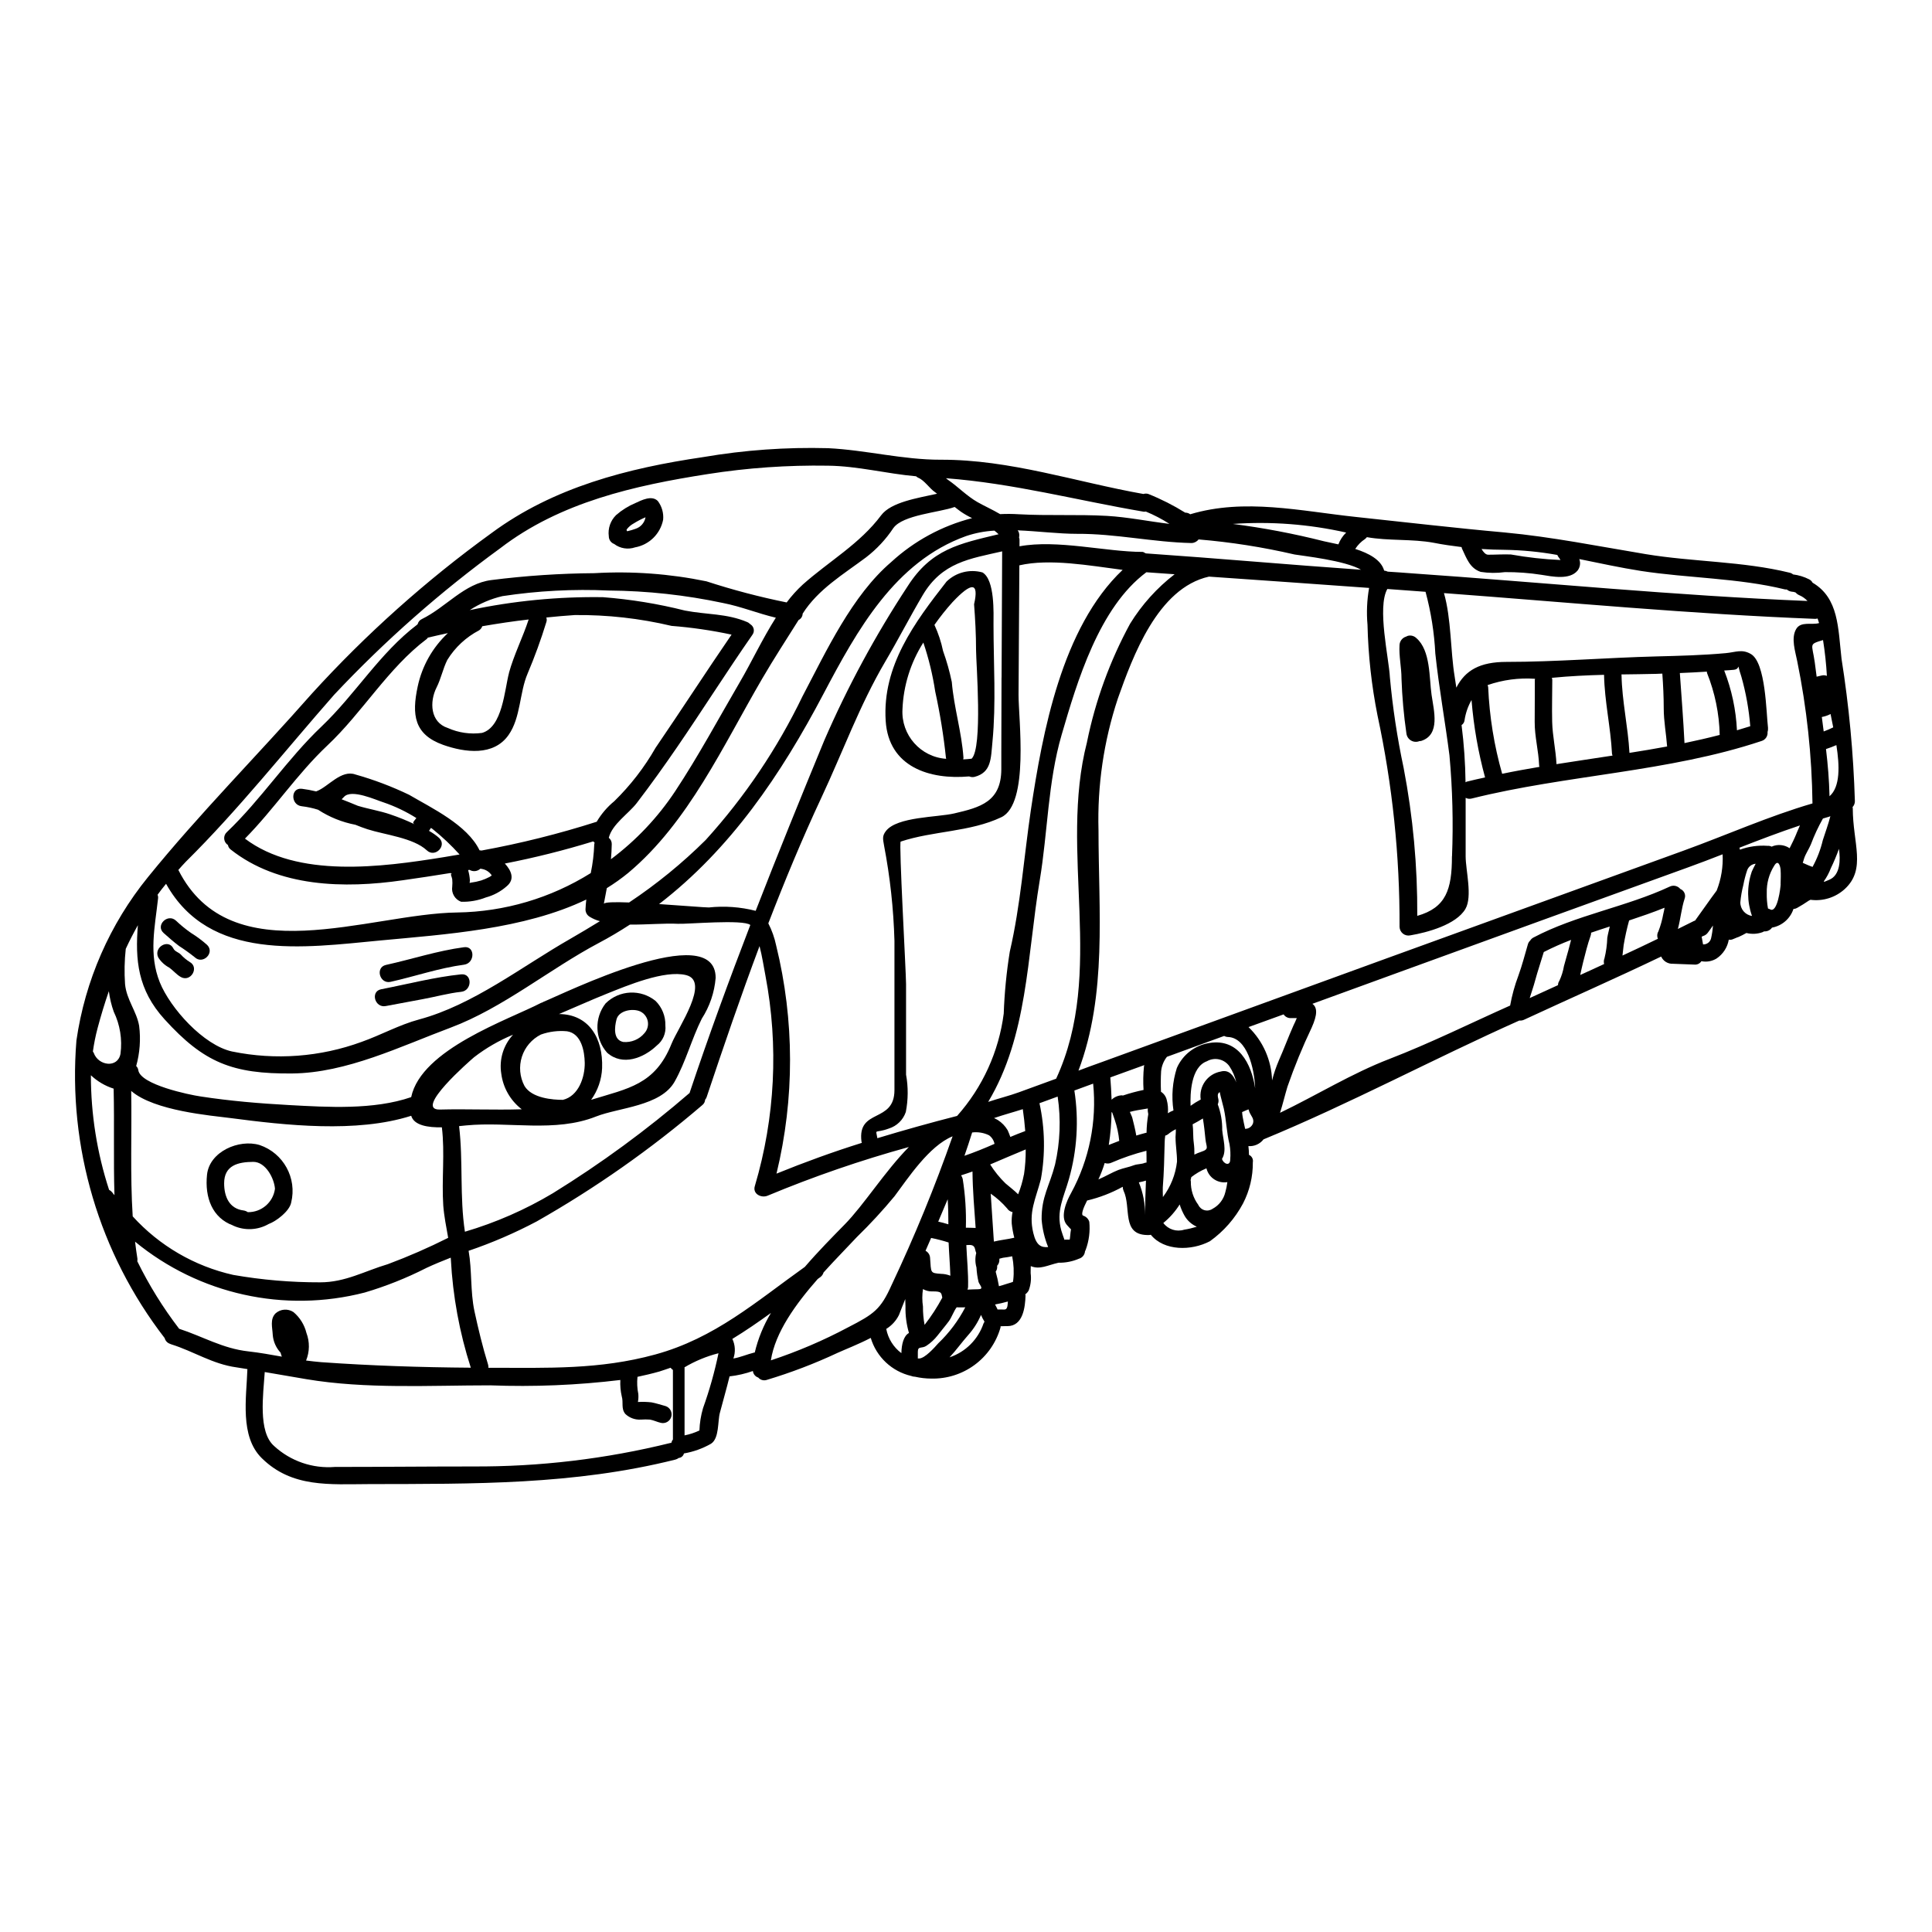 <?xml version="1.0" encoding="UTF-8"?>
<!-- Uploaded to: ICON Repo, www.iconrepo.com, Generator: ICON Repo Mixer Tools -->
<svg fill="#000000" width="800px" height="800px" version="1.1" viewBox="144 144 512 512" xmlns="http://www.w3.org/2000/svg">
 <g>
  <path d="m253.91 362.46c-0.742-0.434-0.395-0.559 0.43-1.668-2.719-1.715-5.621-3.102-8.66-4.141-2.008-0.617-8.559-3.676-10.531-1.453-0.215 0.246-0.434 0.434-0.617 0.617 1.449 0.555 2.871 1.145 4.293 1.73 2.844 0.863 5.836 1.328 8.617 2.281l-0.004 0.004c2.211 0.742 4.371 1.621 6.473 2.629zm378.11-43.898c1.98 12.508 3.164 25.129 3.543 37.785-0.004 0.574-0.223 1.125-0.621 1.543 0 0.121 0.062 0.184 0.062 0.312 0 9.266 3.644 16.094-2.133 21.406-2.457 2.242-5.781 3.285-9.078 2.844-0.16 0.066-0.316 0.148-0.465 0.242-0.988 0.68-2.039 1.332-3.09 1.918-0.293 0.168-0.621 0.262-0.957 0.277-0.848 2.566-3.027 4.461-5.684 4.941-0.473 0.684-1.273 1.059-2.102 0.992-0.152 0.059-0.246 0.152-0.395 0.211-1.375 0.5-2.871 0.574-4.293 0.219-0.672 0.387-1.363 0.738-2.07 1.051-0.555 0.156-1.082 0.465-1.637 0.648-0.309 0.109-0.641 0.133-0.957 0.062-0.348 2.043-1.523 3.852-3.242 5.004-1.203 0.734-2.637 0.988-4.016 0.711-0.406 0.633-1.137 0.98-1.887 0.895-1.855-0.09-3.738-0.121-5.625-0.215v-0.004c-1.344 0.082-2.602-0.68-3.148-1.91-12.047 5.777-24.344 11.184-36.391 16.773-0.379 0.168-0.793 0.23-1.207 0.188-22.707 10.133-44.871 22.043-67.777 31.488-0.953 1.23-2.461 1.902-4.012 1.789 0.094 0.77 0.145 1.543 0.152 2.32 0.762 0.332 1.184 1.152 1.02 1.965 0.039 3.793-0.852 7.539-2.594 10.906-2.117 3.969-5.117 7.394-8.773 10.012-4.914 2.594-12.137 2.625-15.66-1.699h-0.004c-0.312 0.066-0.633 0.09-0.953 0.062-6.891-0.125-4.172-7.289-6.273-11.742h-0.004c-0.141-0.332-0.215-0.688-0.215-1.047-2.969 1.637-6.148 2.863-9.445 3.644-0.957 1.883-1.73 3.797-1.02 4.016 0.773 0.242 1.375 0.855 1.605 1.637 0.246 2.512-0.082 5.047-0.957 7.414-0.047 0.141-0.105 0.27-0.184 0.395-0.074 0.938-0.73 1.723-1.637 1.969-1.699 0.727-3.531 1.086-5.379 1.051-2.906 0.648-4.945 1.914-7.352 0.895-0.031 0.648-0.031 1.266-0.031 1.918v-0.004c0.199 1.535 0.02 3.094-0.523 4.543-0.223 0.402-0.527 0.75-0.898 1.02 0.035 0.098 0.059 0.203 0.062 0.309-0.094 3.059-0.648 8.125-4.82 8.125-0.586 0-1.203 0-1.789 0.031-0.031 0.125 0 0.246-0.031 0.371l-0.004-0.004c-1.133 3.965-3.547 7.441-6.867 9.883-3.324 2.445-7.359 3.715-11.48 3.617-1.445-0.008-2.887-0.172-4.297-0.492-0.359-0.004-0.711-0.078-1.047-0.215-2.508-0.59-4.816-1.832-6.695-3.602-1.875-1.77-3.254-4-3.992-6.473-3.273 1.699-6.797 3.059-8.773 3.957-6.098 2.856-12.398 5.262-18.848 7.195-0.793 0.238-1.652-0.016-2.191-0.645-0.773-0.246-1.332-0.926-1.422-1.734-2 0.707-4.07 1.184-6.18 1.422-0.789 3.242-1.727 6.453-2.562 9.641-0.617 2.191-0.121 6.793-2.363 8.215h0.004c-2.223 1.266-4.648 2.137-7.168 2.566-0.156 0.656-0.715 1.141-1.391 1.203-0.266 0.203-0.57 0.352-0.895 0.434-26.906 6.734-53.441 6.422-81.059 6.488-10.535 0.031-20.516 1.02-28.516-6.856-5.902-5.777-4.078-16.035-3.828-23.617-0.957-0.156-1.914-0.312-2.906-0.465-6.332-0.867-11.305-4.231-17.234-6.086h-0.004c-0.137-0.039-0.27-0.094-0.395-0.16-0.688-0.238-1.207-0.805-1.387-1.512-17.348-22.461-25.684-50.586-23.383-78.871 2.297-15.883 8.852-30.844 18.969-43.297 13.594-16.773 29.098-32.344 43.402-48.594 14.367-15.789 30.328-30.055 47.625-42.566 16.465-12.172 36.113-17.203 56.102-20.141 10.926-1.871 22.008-2.66 33.086-2.363 10.066 0.492 19.797 3.086 29.871 3.059 18.383-0.062 35.816 5.902 53.723 9.082v-0.004c0.418-0.137 0.875-0.137 1.293 0 3.394 1.355 6.66 3.012 9.762 4.945 0.48-0.008 0.949 0.145 1.332 0.434 14.426-4.328 29.348-0.836 43.898 0.707 13.156 1.391 26.258 2.938 39.387 4.109 12.633 1.18 24.957 3.676 37.438 5.746 12.48 2.07 25.793 1.887 38.09 4.914 0.355 0.07 0.684 0.23 0.957 0.465 1.477 0.18 2.91 0.617 4.234 1.293 0.398 0.191 0.723 0.504 0.926 0.898 6.961 4.078 6.746 12.016 7.672 20.141zm-3.305 58.609c3.059-1.234 3.027-5.441 2.625-8.219v0.004c-0.625 1.754-1.348 3.477-2.164 5.16-0.465 1.227-1.086 2.391-1.852 3.457 0.055 0.023 0.102 0.066 0.125 0.121 0.438-0.191 0.895-0.344 1.266-0.523zm0.121-22.152c2.875-2.504 2.688-8.062 1.824-13.559-0.898 0.395-1.82 0.746-2.754 1.047 0.5 4.133 0.836 8.293 0.934 12.508zm0.988-18.254c-0.246-1.266-0.492-2.473-0.707-3.543-0.727 0.383-1.508 0.648-2.316 0.789 0.184 1.266 0.34 2.566 0.496 3.832 0.863-0.312 1.707-0.676 2.531-1.086zm-0.789 23.539h0.004c-0.09 0.047-0.184 0.09-0.281 0.125-0.555 0.152-1.109 0.34-1.664 0.492-1.238 2.188-2.305 4.473-3.184 6.828-0.523 1.266-1.359 2.441-1.789 3.707-0.125 0.395-0.246 0.832-0.371 1.203 0.863 0.395 1.727 0.789 2.594 1.078v0.004c1.223-2.231 2.137-4.613 2.719-7.086 0.66-2.078 1.469-4.227 2.004-6.359zm-2.285-37.285h0.004c0.461-0.113 0.945-0.082 1.387 0.094-0.176-3.18-0.52-6.344-1.02-9.488-3.894 1.18-2.902 0.867-2.191 5.902 0.184 1.266 0.34 2.535 0.496 3.801 0.449-0.102 0.91-0.195 1.344-0.316zm-0.676-13.902c-0.125-0.434-0.281-0.836-0.395-1.203v-0.004c-0.199 0.055-0.406 0.086-0.617 0.098-32.809-1.266-65.672-4.387-98.398-6.828 1.969 6.859 1.699 15.324 2.844 22.18 0.152 0.93 0.281 1.918 0.434 2.875 2.363-4.633 6.297-6.824 13.285-6.824 13.191 0 26.504-1.113 39.754-1.453 6.086-0.152 12.297-0.312 18.352-0.867 2.656-0.246 4.293-1.141 6.641 0.215 3.988 2.254 4.078 15.477 4.574 19.648h-0.008c0.031 0.352-0.012 0.711-0.121 1.051 0.105 1.062-0.555 2.051-1.574 2.359-24.742 8.266-51.648 8.957-76.859 15.262-0.531 0.133-1.09 0.066-1.574-0.188v15.508c0 3.644 1.855 10.66-0.062 13.934-2.441 4.168-10.102 6.238-14.52 6.984-0.695 0.172-1.43 0.023-2-0.41-0.57-0.434-0.914-1.102-0.934-1.816 0.078-18.836-1.883-37.625-5.84-56.039-1.578-7.918-2.465-15.961-2.652-24.031-0.289-3.262-0.145-6.543 0.426-9.762-14.145-1.02-28.293-2.019-42.441-2.996-13.594 3.027-20.203 21.191-24.16 32.344l0.004-0.004c-3.723 11.242-5.453 23.043-5.117 34.879 0 21.375 2.316 43.496-5.312 63.699 2.039-0.789 4.109-1.516 6.148-2.254 24.988-9.117 49.988-18.219 75.004-27.309 26.414-9.578 52.816-19.156 79.207-28.734 11.246-4.078 22.613-9.148 34.164-12.512-0.156-12.672-1.512-25.301-4.047-37.719-0.492-2.535-1.699-6.055-0.281-8.492 1.234-2.133 4.172-1.02 6.027-1.574zm-3.062-5.836v-0.004c-0.609-0.664-1.359-1.191-2.191-1.547-0.371-0.152-0.699-0.398-0.957-0.707-0.312-0.133-0.648-0.207-0.988-0.215-0.504-0.051-0.98-0.254-1.359-0.59-0.188 0.023-0.375 0.012-0.555-0.031-12.234-2.996-25.609-2.965-38.09-4.879-5.375-0.836-10.844-2.039-16.344-3.148 0.391 1.031 0.215 2.191-0.465 3.059-2.098 2.535-6.691 1.574-9.578 1.113h0.004c-3.199-0.5-6.43-0.738-9.668-0.711-2.133 0.289-4.297 0.27-6.426-0.062-2.875-0.961-3.734-3.586-4.973-6.211-0.047-0.117-0.078-0.242-0.094-0.367-2.473-0.309-4.945-0.648-7.414-1.141-5.652-1.051-12.043-0.465-17.668-1.484h-0.004c-0.148 0.18-0.312 0.344-0.492 0.492-1.043 0.68-1.926 1.578-2.598 2.629 3.586 1.141 6.859 2.871 7.664 5.742 0.336 0.031 0.66 0.125 0.957 0.277 2.07 0.121 4.109 0.281 6.18 0.434 34.984 2.43 70.047 5.922 105.07 7.34zm-2.934 61.598 0.926-2.133c-5.371 1.789-10.719 3.828-16.031 5.902 0.062 0.172 0.102 0.348 0.125 0.527 2.34-0.855 4.836-1.203 7.32-1.02 0.375-0.031 0.75 0.043 1.082 0.215 1.523-0.688 3.297-0.547 4.695 0.371l0.062 0.062c0.664-1.309 1.285-2.578 1.84-3.934zm-4.203 13.406c0.031-1.266 0.094-2.562 0-3.797-0.059-0.898-0.613-2.906-1.695-1.051v-0.004c-1.348 2.144-2.035 4.637-1.969 7.168-0.035 1.395 0.07 2.789 0.324 4.16 0.152 0.062 0.309 0.094 0.496 0.184 2.031 1.332 2.863-5.93 2.863-6.668zm-7.691-3.18c0.312-0.68 0.648-1.422 1.082-2.195l0.004-0.004c-1.031 0.078-1.914 0.758-2.258 1.734-0.43 1.285-0.77 2.602-1.02 3.934-0.383 1.488-0.648 3.008-0.785 4.539-0.027 1.812 1.297 3.363 3.09 3.617-1.332-3.758-1.367-7.856-0.09-11.637zm-3.894-37.566c1.18-0.371 2.363-0.711 3.543-1.082h0.004c-0.355-4.453-1.145-8.863-2.363-13.16-1.484-4.449 0.09-1.969-2.008-1.793-0.836 0.094-1.668 0.125-2.535 0.188h0.004c1.977 5.062 3.117 10.41 3.375 15.84zm-5.352 42.469c1.203-3.055 1.738-6.328 1.574-9.609-3.059 1.203-6.117 2.363-9.145 3.461-25.715 9.297-51.387 18.613-77.016 27.945-7.539 2.754-15.043 5.469-22.551 8.215 1.328 0.988 1.359 2.844-0.184 6.297-2.43 5.102-4.574 10.328-6.426 15.668-0.676 2.223-1.234 4.633-1.969 6.918 9.73-4.664 19-10.441 29.07-14.305 10.812-4.172 21.312-9.391 31.91-14.117 0.488-2.707 1.219-5.367 2.191-7.938 0.988-2.719 1.699-5.512 2.504-8.266 0.105-0.395 0.32-0.746 0.617-1.02 0.207-0.332 0.492-0.602 0.836-0.789 11.246-5.961 24.621-8.125 36.113-13.496 0.973-0.492 2.156-0.234 2.84 0.617 1.012 0.406 1.52 1.539 1.141 2.562-0.836 2.535-1.078 5.402-1.789 8.035 1.453-0.711 2.906-1.422 4.356-2.164 0.059-0.031 0.121 0 0.184-0.031 1.938-2.644 3.793-5.391 5.742-7.984zm-1.484 12.664v-0.004c0.254-1.117 0.422-2.25 0.496-3.394-0.465 0.648-0.898 1.332-1.395 1.949-0.305 0.395-0.727 0.688-1.203 0.828-0.121 0.062-0.277 0.125-0.395 0.188 0.152 0.738 0.371 2.039 0.371 2.039v0.004c1.004 0.043 1.895-0.633 2.125-1.613zm2.285-53.902v-0.004c-0.125-5.637-1.266-11.203-3.367-16.438-0.027-0.109-0.039-0.223-0.031-0.336-2.41 0.152-4.785 0.281-7.164 0.371 0.43 6.148 0.926 12.391 1.23 18.566 3.121-0.652 6.242-1.359 9.332-2.164zm-13.934 3.059c-0.246-3.371-0.898-6.691-0.898-10.105 0-3.09-0.152-6.117-0.371-9.207-0.523 0.031-1.051 0.031-1.574 0.062-3.121 0.062-6.211 0.125-9.27 0.152 0 0.062 0 0.094 0.031 0.125 0.125 6.949 1.73 13.777 2.102 20.664 3.34-0.523 6.676-1.078 9.98-1.695zm-1.02 44.398c0.145-0.551 0.258-1.105 0.34-1.668-3.059 1.234-6.207 2.316-9.391 3.371v-0.004c-0.598 2.156-1.078 4.344-1.449 6.551-0.125 0.926-0.215 1.855-0.312 2.754 3.148-1.453 6.269-2.934 9.391-4.449l0.004 0.004c-0.285-0.629-0.238-1.355 0.121-1.945 0.578-1.492 1.012-3.039 1.297-4.613zm-13.438-41.98c-0.074-0.168-0.125-0.344-0.152-0.523-0.344-6.949-1.969-13.844-2.102-20.859v-0.031c-4.574 0.121-9.145 0.34-13.719 0.789v-0.004c-0.043-0.004-0.086 0.004-0.121 0.031 0.074 0.176 0.117 0.363 0.121 0.555 0 3.09-0.121 7.352-0.031 11.09 0.09 3.738 0.961 7.41 1.145 11.215 4.945-0.789 9.887-1.504 14.859-2.273zm-0.738 45.289c-1.668 0.523-3.305 1.082-4.945 1.637 0.004 0.293-0.047 0.586-0.152 0.863-0.789 2.223-1.363 4.57-1.949 6.887-0.281 1.082-0.523 2.285-0.789 3.461 2.102-0.957 4.231-1.918 6.332-2.906l0.004 0.004c-0.137-0.504-0.102-1.031 0.094-1.512 0.438-1.785 0.684-3.606 0.742-5.441 0.168-1.031 0.445-2.019 0.664-3.008zm-11.09 6.734c0.281-1.082 0.555-2.133 0.836-3.184l-0.004-0.004c-2.465 0.941-4.879 2.016-7.231 3.215-0.738 2.5-1.605 5.004-2.281 7.508-0.395 1.516-0.961 3.09-1.453 4.695 2.5-1.141 4.973-2.285 7.508-3.43h-0.004c-0.004-0.395 0.117-0.785 0.34-1.113 0.59-1.25 1.004-2.574 1.234-3.934 0.371-1.266 0.684-2.531 1.051-3.769zm-15.012-105.31h-0.004c4.309 0.77 8.664 1.258 13.039 1.449-0.148-0.277-0.328-0.543-0.527-0.785-0.129-0.172-0.23-0.359-0.309-0.555-4.629-0.836-9.32-1.293-14.023-1.363-2.039 0-4.051-0.09-6.059-0.215 0.496 0.836 1.082 1.516 1.762 1.516 2.008 0.004 4.086-0.152 6.117-0.059zm7.477 56.285v-0.004c-0.051-0.117-0.082-0.242-0.094-0.367-0.152-3.938-1.203-7.66-1.18-11.582 0.031-3.707 0.031-11.059 0.031-11.059l-0.004-0.004c0.008-0.117 0.027-0.23 0.066-0.34-4.262-0.297-8.539 0.27-12.578 1.672 0.086 0.184 0.141 0.383 0.16 0.586 0.336 7.758 1.578 15.449 3.703 22.918 3.277-0.688 6.582-1.273 9.891-1.836zm-19.246 3.894c1.605-0.402 3.215-0.77 4.82-1.109v-0.004c-1.828-6.711-3.027-13.582-3.586-20.516-0.945 1.664-1.574 3.484-1.855 5.379-0.062 0.516-0.348 0.98-0.785 1.266 0.641 5.031 0.988 10.094 1.051 15.164 0.133-0.07 0.227-0.121 0.352-0.195zm-3.938 19.801v-0.004c0.359-8.926 0.133-17.867-0.68-26.762-1.141-8.957-2.777-17.918-3.738-26.906l-0.004-0.004c-0.273-5.551-1.145-11.062-2.594-16.43l-3.797-0.281-6.332-0.465c-2.754 4.914 0.434 18.414 0.676 23.355 0.738 8.09 1.957 16.125 3.648 24.066 2.477 12.918 3.688 26.047 3.613 39.203 7.609-2.164 9.188-6.953 9.188-15.789zm-30.121-82.656v-0.004c0.453-1.188 1.16-2.262 2.07-3.148-9.848-2.219-19.961-2.988-30.027-2.285 8.125 1.047 16.184 2.582 24.125 4.59 1.031 0.234 2.363 0.516 3.812 0.82zm6.059 6.734c-4.262-2.5-15.352-3.676-17.711-4.078l-0.004-0.004c-8.355-1.938-16.844-3.269-25.391-3.981-0.441 0.582-1.121 0.934-1.855 0.957-10.234-0.215-20.074-2.5-30.367-2.441-4.879 0-10.348-0.707-15.723-0.926 0.074 0.129 0.16 0.254 0.25 0.371 0.207 0.477 0.246 1.012 0.121 1.516 0.074 0.176 0.117 0.363 0.125 0.555v1.789c10.035-1.855 22.949 1.484 32.559 1.484h0.031c0.309 0 0.617 0.309 0.895 0.395 19.02 1.309 38.02 3.012 57.047 4.336zm-17.078 118.79h-1.605c-0.758 0.02-1.469-0.352-1.883-0.988-3.086 1.109-6.207 2.254-9.297 3.367 3.84 3.719 6.078 8.785 6.238 14.129 0.461-1.805 1.062-3.57 1.793-5.281 1.359-3.059 2.5-6.18 3.859-9.238 0.34-0.66 0.605-1.305 0.895-1.988zm-11.582 27.832c0.312-1.18-0.492-1.824-0.957-2.902-0.094-0.215-0.152-0.496-0.246-0.742-0.172 0.047-0.34 0.109-0.496 0.188-0.395 0.184-0.789 0.344-1.203 0.527h-0.004c0.027 0.441 0.078 0.887 0.16 1.324 0.121 0.836 0.395 1.918 0.645 3.121 0.953 0.004 1.805-0.609 2.102-1.516zm0.555-9.234c-0.215-5.406-2.16-13.383-7.195-13.594-0.355-0.008-0.707-0.102-1.02-0.277-5.066 1.855-10.105 3.676-15.168 5.531-0.871 1.102-1.406 2.434-1.543 3.832-0.105 1.809-0.117 3.621-0.031 5.434 0.758 0.477 1.297 1.23 1.512 2.102 0.316 1.168 0.422 2.379 0.309 3.582 0.465-0.301 0.965-0.551 1.484-0.738-0.562-3.769-0.258-7.613 0.895-11.246 1.559-3.555 4.828-6.059 8.668-6.641 7.609-1.207 11.102 5.438 12.09 12.016zm-5.004-1.574c-0.34-1.52-0.961-2.965-1.82-4.262-1.348-1.914-3.934-2.492-5.965-1.328-4.262 1.543-4.449 8.66-4.328 11.809 0.852-0.621 1.75-1.18 2.688-1.668-0.535-3.504 1.824-6.797 5.312-7.414 2.043-0.566 3.324 0.852 4.109 2.859zm-1.605 20.422c0.109-1.34 0.047-2.688-0.184-4.012-0.789-3.09-0.836-6.363-1.516-9.445-0.34-1.48-0.789-2.902-1.082-4.383-0.461 0.277-0.676 0.676-0.371 1.824v-0.004c0.109 0.477 0.055 0.977-0.152 1.422 0.812 2.172 1.215 4.477 1.18 6.797 0.184 2.363 1.301 5.512-0.059 7.66 0.332 1.281 2.184 2.117 2.184 0.137zm-0.789 6.027 0.004-0.004c-2.508 0.41-4.906-1.176-5.512-3.644-0.062 0.027-0.125 0.027-0.188 0.059v0.004c-1.371 0.582-2.656 1.34-3.832 2.254-0.059 0.246-0.121 0.496-0.184 0.789 0 0.125 0.062 0.215 0.062 0.344v-0.004c-0.047 2.231 0.645 4.414 1.969 6.207 0.312 0.695 0.918 1.219 1.652 1.422 0.734 0.203 1.523 0.066 2.148-0.371 1.699-0.91 2.926-2.508 3.367-4.383 0.25-0.879 0.434-1.773 0.543-2.68zm-6.918-8.035c2.25-0.738 1.359-1.203 1.141-3.367-0.184-1.855-0.371-3.648-0.68-5.473-0.895 0.559-1.789 1.051-2.715 1.547 0.215 1.574 0.059 3.242 0.309 4.973h-0.004c0.133 1.016 0.184 2.039 0.156 3.059 0.582-0.293 1.188-0.539 1.809-0.742zm-4.512 20.637h0.004c1.137-0.184 2.262-0.449 3.363-0.789-1.344-0.586-2.465-1.578-3.211-2.84-0.555-0.969-1-1.992-1.332-3.059-1.168 1.859-2.633 3.519-4.336 4.906 1.277 1.711 3.496 2.426 5.531 1.777zm-2.285-24.402c0-0.496 0.121-1.422 0.09-2.227v-0.004c-0.75 0.371-1.453 0.828-2.098 1.363-0.211 0.16-0.453 0.277-0.711 0.34-0.094 0.621-0.145 1.254-0.152 1.883-0.094 3.938-0.184 7.906-0.496 11.832-0.027 0.617 0 1.512 0.031 2.562 2.062-2.738 3.356-5.981 3.738-9.391 0.016-2.133-0.387-4.266-0.387-6.363zm-0.246-149.3c-2.504-0.184-4.977-0.344-7.477-0.527-12.543 9.332-18.352 29.008-22.457 43.094-3.644 12.48-3.676 25.855-5.809 38.617-3.367 20.23-3.18 41.18-13.652 58.648 2.781-0.926 5.656-1.637 8.098-2.531l9.914-3.617c13.129-28.418 0.617-59.961 8.188-89.246h-0.008c2.231-10.953 6.078-21.508 11.414-31.328 3.113-5.047 7.109-9.488 11.805-13.113zm-1.359-13.352c-1.984-1.273-4.078-2.367-6.258-3.262-0.191 0.043-0.391 0.055-0.586 0.035-17.762-3.027-34.504-7.508-52.391-8.867 0.215 0.156 0.434 0.344 0.648 0.496 2.625 1.824 4.914 4.231 7.723 5.836 1.73 0.988 3.938 1.969 5.996 3.184h-0.004c1.648-0.086 3.297-0.074 4.945 0.031 7.781 0.43 15.598 0 23.352 0.43 5.594 0.324 11.062 1.469 16.574 2.117zm-5.609 156.44c-0.121-0.496-0.164-1.008-0.121-1.516-0.242 0.023-0.477 0.066-0.711 0.125-1.391 0.215-2.715 0.434-4.047 0.789 0.215 0.555 0.527 1.141 0.648 1.574 0.395 1.574 0.789 3.121 1.051 4.695 0.789-0.242 1.637-0.492 2.473-0.707 0.09-0.031 0.152 0 0.246-0.031v-0.004c0.027-1.652 0.18-3.301 0.461-4.926zm-0.461 12.82c0-1.051 0-2.07-0.031-3.121v-0.004c-3.16 0.797-6.25 1.848-9.238 3.148-0.57 0.277-1.227 0.309-1.82 0.098-0.457 1.488-1.012 2.941-1.668 4.352 1.855-0.789 3.738-1.914 5.281-2.504 1.363-0.523 2.781-0.738 4.141-1.262 0.926-0.344 2.039-0.246 2.938-0.648 0.121-0.031 0.242-0.031 0.398-0.062zm-0.156 4.789c-0.617 0.184-1.246 0.34-1.883 0.461 1.129 2.742 1.684 5.691 1.637 8.656 0.031-3.066 0.125-6.09 0.246-9.117zm-0.523-30.277c0.031-0.121 0.062-0.215 0.09-0.34-2.871 1.02-5.742 2.07-8.617 3.121-0.125 0.059-0.281 0.09-0.395 0.152 0.152 1.887 0.277 3.859 0.34 5.902l0.094-0.094 0.004 0.004c0.711-0.648 1.629-1.031 2.594-1.078 0.121 0 0.215 0.059 0.309 0.059h-0.004c1.793-0.605 3.621-1.098 5.473-1.48-0.133-2.082-0.098-4.172 0.113-6.246zm-9.328 20.82c0.926-0.371 1.855-0.738 2.777-1.082-0.184-1.902-0.586-3.777-1.203-5.59-0.184-0.648-0.465-1.234-0.648-1.887-0.031 0-0.09-0.062-0.184-0.184h-0.004c-0.031 2.93-0.277 5.852-0.738 8.742zm-9.977 12.73c4.809-8.855 6.844-18.949 5.836-28.977-1.668 0.617-3.336 1.203-4.977 1.824v-0.004c1.223 7.852 0.727 15.871-1.453 23.508-1.328 4.723-3.461 8.434-2.008 13.594 0.246 0.867 0.559 1.668 0.867 2.531 0.031 0 0.062-0.121 0.062-0.121h1.266c0.121 0 0.184-1.789 0.371-2.719-0.215-0.215-0.559-0.555-1.145-1.234-1.82-2.195 0.031-6.394 1.18-8.402zm-10.66-101.55c3.059-20.359 8.156-48.285 24.312-63.578-8.805-1.141-19.285-3.059-27.371-1.203-0.062 11.43-0.137 22.859-0.215 34.289-0.031 6.332 2.906 28.945-4.574 32.469-8.309 3.938-18.039 3.582-26.66 6.453-0.523 0.152 1.422 34.691 1.422 37.75v24.012c0.598 3.273 0.574 6.625-0.062 9.887-0.703 2.098-2.371 3.727-4.481 4.387-3.859 1.422-3.519-0.152-3.059 2.566 7.047-2.133 14.117-4.109 21.133-5.902v-0.004c6.754-7.59 11.059-17.039 12.355-27.117 0.195-5.496 0.73-10.977 1.605-16.406 2.875-12.387 3.734-25.02 5.594-37.594zm6.406 93.98c1.344-5.898 1.574-11.996 0.684-17.977l-4.816 1.758h-0.004c1.449 6.625 1.578 13.469 0.371 20.141-1.391 5.344-3.336 8.746-2.008 14.246 0.789 3.301 2.07 3.894 3.938 3.734-0.957-2.336-1.539-4.805-1.73-7.32-0.062-6.086 2.102-8.867 3.566-14.582zm-8.246 2.715v0.004c0.328-2.215 0.484-4.453 0.465-6.691-3.184 1.301-6.273 2.656-9.422 3.988v-0.004c1.148 1.82 2.508 3.5 4.047 5.004 1.113 0.957 2.316 1.855 3.371 2.906h-0.004c0.672-1.684 1.184-3.426 1.523-5.203zm0.34-11.551c-0.152-1.945-0.371-3.894-0.648-5.805-2.281 0.738-5.066 1.48-7.629 2.363 0.348 0.156 0.688 0.328 1.02 0.523 1.062 0.68 1.953 1.598 2.594 2.688 0.281 0.586 0.496 1.203 0.711 1.789 1.281-0.539 2.578-1.062 3.938-1.559zm-3.18 39.477v0.004c0.234-2.102 0.137-4.227-0.281-6.297-0.789 0.156-1.637 0.312-2.441 0.395-0.309 0.062-0.648 0.156-0.957 0.246v0.344l0.004-0.004c0.004 0.562-0.203 1.102-0.586 1.512v0.219c0.035 0.484-0.105 0.965-0.395 1.355 0.355 1.273 0.645 2.562 0.867 3.863 0.738-0.215 1.512-0.43 2.223-0.676 0.43-0.152 1.047-0.281 1.512-0.496-0.012-0.156 0.004-0.312 0.039-0.461zm0.281-11.215-0.004 0.004c-0.32-1.238-0.547-2.496-0.68-3.766-0.051-1.016 0.02-2.031 0.219-3.027-0.602-0.117-1.125-0.473-1.453-0.988-1.27-1.477-2.727-2.785-4.332-3.894 0.246 4.231 0.586 8.461 0.836 12.695 1.777-0.43 3.758-0.617 5.394-1.02zm-1.828 18.195c0.062-0.395 0.094-0.836 0.125-1.297v0.008c-1.117 0.32-2.254 0.582-3.398 0.785 0.125 0.277 0.281 0.555 0.434 0.836s0.184 0.371 0.215 0.492h1.082c0.852 0.016 1.312 0.168 1.527-0.82zm-1.543-166.66c0.062-11.152 0.113-22.293 0.152-33.426-8.559 1.969-15.879 2.875-21.039 11.586-3.43 5.805-6.519 11.832-9.945 17.637-6.856 11.68-11.184 23.785-16.898 35.992-5.117 10.934-9.73 22.086-14.086 33.363v0.008c0.949 1.844 1.645 3.805 2.07 5.836 4.883 19.863 4.914 40.609 0.094 60.488 7.379-3 14.918-5.746 22.613-8.156-0.047-0.117-0.082-0.242-0.094-0.367-1.109-8.898 8.742-4.723 8.742-13.625v-39.551c-0.238-8.473-1.16-16.914-2.754-25.238-0.281-1.699-0.559-2.504 0.492-3.859 2.969-3.828 13.652-3.613 18.105-4.664 6.918-1.605 12.445-3.09 12.477-11.711v-4.688c0.023-6.551 0.055-13.07 0.055-19.617zm-0.789-37.961v0.004c-0.348-0.344-0.719-0.664-1.113-0.961-2.566 0.141-5.102 0.629-7.535 1.453-18.84 6.766-28.883 24.992-37.719 41.723-11.336 21.562-24.684 41.211-43.617 55.789 6.117 0.395 12.047 0.898 13.191 0.898h-0.004c4.16-0.445 8.363-0.141 12.418 0.891 5.871-15.105 11.988-30.148 18.195-45.191 6.176-14.223 13.566-27.887 22.09-40.84 6.301-9.867 13.715-11.262 24.062-13.762zm-1.082 161.56v0.004c-0.18-0.918-0.699-1.73-1.453-2.285-1.387-0.676-2.945-0.934-4.477-0.742-0.645 2.07-1.328 4.141-2.039 6.18 2.688-0.93 5.344-2.008 7.938-3.152zm-2.875 47.543c0.062-0.184 0.156-0.277 0.215-0.434l0.004 0.004c-0.363-0.566-0.672-1.164-0.926-1.789-0.836 1.969-1.992 3.785-3.426 5.375-1.668 1.887-3.148 3.984-4.914 5.867 4.258-1.422 7.594-4.766 9.02-9.02zm-1.453-9.02c1.574-0.027 0.527-0.895 0.094-1.914l0.004 0.004c-0.305-1.27-0.488-2.562-0.555-3.863-0.359-1.246-0.383-2.57-0.062-3.828-0.137-0.34-0.238-0.691-0.309-1.051-0.281-1.234-1.234-1.113-2.316-1.051 0.152 3.707 0.555 7.383 0.465 11.09-0.016 0.242-0.07 0.484-0.16 0.711 0.93-0.031 1.855-0.098 2.812-0.098zm-0.676-16.246c-0.344-4.973-0.789-9.945-0.836-14.957-1.02 0.344-2.008 0.711-3.027 1.02h0.004c0.211 0.285 0.355 0.613 0.434 0.961 0.676 4.269 0.957 8.59 0.836 12.91 0.812 0.035 1.727 0.004 2.562 0.066zm-2.719 21.039c-0.707 0-1.512 0.031-2.316 0-0.789 1.051-1.297 2.625-2.066 3.676-0.961 1.301-2.039 2.535-3 3.797-0.82 1.043-1.797 1.949-2.902 2.688-1.234 0.867-2.316 0-2.316 1.605v1.793h0.34c1.547-0.031 4.109-2.938 5.066-4.019l-0.004 0.004c2.898-2.766 5.32-5.988 7.168-9.543zm1.789-209.14h0.004c-1.031-0.488-2.023-1.059-2.965-1.699-0.555-0.395-1.113-0.836-1.668-1.266-3.957 1.453-13.75 2.07-16.246 5.594l-0.004-0.004c-1.973 2.981-4.426 5.609-7.262 7.785-6.023 4.508-12.668 8.43-16.77 14.891-0.016 0.723-0.434 1.379-1.082 1.695-3.242 5.16-6.582 10.289-9.641 15.539-10.348 17.711-19.523 38.09-35.496 51.469-1.801 1.473-3.699 2.824-5.684 4.047-0.246 1.391-0.523 2.777-0.789 4.168 0.094-0.461 2.906-0.523 6.691-0.371h0.004c7.285-4.848 14.086-10.395 20.297-16.559 10.348-11.406 18.996-24.246 25.68-38.121 6.273-11.922 13.098-26.691 23.543-35.586h-0.004c6.062-5.559 13.398-9.535 21.363-11.582zm-5.769 200.76c-0.094-2.938-0.344-5.867-0.465-8.805-1.52-0.488-3.066-0.891-4.633-1.203-0.496 1.113-0.992 2.254-1.484 3.398 0.699 0.363 1.156 1.066 1.203 1.852 0.309 4.019-0.062 4.051 2.906 4.262v0.004c0.848 0.012 1.684 0.18 2.473 0.492zm-0.527-13.621c0-2.223-0.031-4.449-0.184-6.644l-2.504 5.93c0.895 0.188 1.789 0.438 2.688 0.715zm-2.996-193.61c-0.191-0.133-0.379-0.273-0.555-0.426-1.453-0.992-2.812-3.148-4.422-3.801v-0.004c-0.219-0.094-0.418-0.227-0.586-0.395-7.816-0.68-15.445-2.719-23.352-2.809-10.66-0.172-21.316 0.57-31.852 2.223-19.402 3.027-39.109 7.441-54.988 19.648-15.855 11.539-30.594 24.539-44.02 38.828-12.988 14.77-25.359 30.461-39.324 44.27-0.707 0.711-1.328 1.453-1.969 2.164 13.93 27.582 50.508 11.551 73.922 11.273 12.52-0.191 24.754-3.801 35.371-10.441 0.527-2.512 0.836-5.062 0.926-7.629 0.016-0.148 0.047-0.293 0.094-0.434-0.125-0.121-0.246-0.215-0.371-0.34v0.004c-7.695 2.367-15.512 4.328-23.418 5.867 1.668 1.824 2.754 4.109 0.527 5.992-1.594 1.418-3.5 2.441-5.562 2.996-2.082 0.82-4.309 1.207-6.547 1.145-1.645-0.605-2.633-2.285-2.363-4.016 0.066-0.656 0.066-1.312 0-1.969-0.094-0.645-0.68-1.574-0.031-1.359-0.156-0.074-0.301-0.168-0.434-0.277-4.231 0.68-8.43 1.332-12.633 1.918-15.539 2.254-32.992 1.855-45.625-8.156h-0.004c-0.375-0.293-0.629-0.715-0.711-1.18-0.566-0.359-0.934-0.961-0.992-1.625-0.062-0.668 0.191-1.324 0.684-1.777 9.055-8.617 16-19.367 25.148-28.047 8.957-8.527 15.414-19.465 25.328-26.969v-0.004c0.035-0.055 0.078-0.109 0.125-0.152 0.145-0.574 0.543-1.055 1.082-1.297 6.488-3.18 11.215-9.445 18.441-10.348 9.047-1.148 18.156-1.758 27.277-1.824 9.957-0.582 19.949 0.145 29.719 2.16 6.973 2.273 14.07 4.141 21.258 5.594 1.277-1.715 2.715-3.309 4.293-4.758 6.984-6.207 15.074-10.75 20.73-18.316 2.629-3.523 9.641-4.57 14.832-5.731zm1.391 213.06c-0.312-1.113 0.062-1.73-2.656-1.668l-0.004 0.004c-0.863 0.02-1.719-0.195-2.469-0.621-0.23 1.535-0.23 3.098 0 4.633-0.016 1.629 0.129 3.254 0.43 4.852 1.766-2.269 3.336-4.684 4.695-7.215zm2.727-42.773c-6.242 2.535-11.895 11.215-15.387 15.879-3.129 3.777-6.461 7.387-9.977 10.812-2.562 2.754-5.715 5.93-8.836 9.391-0.148 0.512-0.465 0.957-0.895 1.266-0.246 0.152-0.434 0.312-0.68 0.496-5.805 6.609-11.246 14.113-12.387 21.531 7.074-2.336 13.934-5.269 20.508-8.773 6.766-3.492 8.59-4.664 11.523-11.277h0.004c6.055-12.816 11.438-25.945 16.125-39.324zm-11.566 52.117c-0.668-2.277-0.98-4.644-0.922-7.016-0.031-0.68-0.031-1.328-0.062-1.969-0.555 1.422-1.141 2.809-1.668 4.231l-0.004 0.004c-0.754 1.516-1.918 2.789-3.363 3.676 0.484 2.566 1.918 4.859 4.012 6.422 0.035-2.289 0.586-4.582 2.008-5.348zm-17.082-28.703c5.191-5.281 10.66-14.086 17.051-20.574-12.723 3.504-25.211 7.805-37.391 12.883-1.699 0.742-4.141-0.465-3.398-2.625 5.348-18.059 6.305-37.133 2.793-55.633-0.434-2.254-0.867-5.16-1.574-7.871-4.973 13.254-9.543 26.633-14.023 40.039v-0.004c-0.086 0.25-0.223 0.48-0.395 0.68-0.031 0.543-0.289 1.047-0.711 1.391-13.621 11.668-28.332 22.004-43.93 30.863-5.797 3.066-11.828 5.668-18.039 7.781 0.926 5.191 0.43 10.723 1.543 15.973 1.02 4.723 2.191 9.578 3.613 14.168 0.078 0.281 0.109 0.57 0.098 0.863h0.492c15.266 0 28.887 0.527 43.691-3.519 15.82-4.328 26.766-14.027 39.668-23.223 3.625-4.207 7.391-8.008 10.512-11.191zm-23.785 33.891c0.879-3.703 2.328-7.246 4.297-10.5-3.371 2.441-6.734 4.754-10.234 6.887 0.773 1.625 0.871 3.492 0.273 5.191 1.855-0.312 3.648-1.113 5.512-1.574zm-1.18-193.01c0.477 0.285 0.805 0.758 0.906 1.301 0.102 0.547-0.039 1.105-0.379 1.543-6.797 9.762-13.16 19.859-19.898 29.684-3.43 5.008-7.012 10.008-10.719 14.859-2.191 2.844-6.519 5.594-7.414 9.207 0.52 0.41 0.812 1.039 0.789 1.699-0.031 1.359-0.094 2.688-0.215 3.984h-0.004c6.664-4.984 12.422-11.074 17.02-18.008 6.211-9.391 11.555-19.367 17.238-29.102 2.934-5.004 5.902-11.336 9.445-16.898-4.723-1.109-9.207-2.965-13.992-3.894h0.004c-9.945-2.117-20.078-3.223-30.246-3.305-9.434-0.434-18.891 0.066-28.23 1.484-3.082 0.719-6.012 1.973-8.66 3.707 11.605-2.457 23.449-3.606 35.309-3.43 7.328 0.566 14.59 1.75 21.715 3.543 5.688 1.109 11.09 0.738 16.531 3.059 0.227 0.086 0.426 0.223 0.594 0.395 0.027 0.027 0.059 0.027 0.09 0.059s0.094 0.051 0.121 0.113zm0 79.699c-1.852-1.547-16.738-0.184-19.211-0.312-3.402-0.184-8.156 0.246-12.699 0.215-2.656 1.73-5.406 3.371-8.266 4.879-13.039 6.918-25.363 17.207-39.172 22.398-13.316 4.973-27.652 12.047-42.074 12.172-15.848 0.152-23.383-2.875-33.793-14.336-7.168-7.871-7.816-15.785-7.086-24.957-1.141 2.039-2.223 4.137-3.211 6.269v0.008c-0.34 3.098-0.402 6.219-0.188 9.328 0.395 4.172 3.09 7.231 3.738 11.09 0.449 3.562 0.18 7.172-0.785 10.629 0.312 0.293 0.508 0.684 0.559 1.109 0.586 3.828 13.5 6.519 16.496 6.949 7.816 1.203 15.598 1.855 23.477 2.285 10.133 0.555 22.395 1.328 32.344-2.102 2.688-12.727 25.734-20.469 34.445-24.988 0.125-0.062 0.246-0.062 0.371-0.125 0.062-0.031 0.125-0.09 0.188-0.121 5.117-2.039 45.684-22.18 45.684-6.363-0.316 3.852-1.578 7.566-3.676 10.812-2.715 5.438-4.231 11.414-7.195 16.68-3.676 6.519-14.801 6.859-20.82 9.238-10.906 4.328-23.078 1.266-34.445 2.363-0.434 0.031-1.082 0.094-1.855 0.188 1.109 9.297 0.121 18.688 1.543 27.984h0.004c8.16-2.41 15.984-5.832 23.293-10.195 12.781-7.891 24.914-16.789 36.281-26.609v-0.094c5.004-14.949 10.406-29.719 16.059-44.391zm-12.539 128.08c1.711-4.758 3.082-9.629 4.109-14.582-3.172 0.805-6.211 2.066-9.023 3.738 0 0.031 0.031 0.062 0.031 0.121v17.906c1.363-0.266 2.684-0.703 3.938-1.297 0.07-1.992 0.387-3.973 0.949-5.887zm-8.336-96.598c1.758-4.356 10.348-16.59 3.859-18.195-5.684-1.422-15.691 2.809-20.883 4.879-4.328 1.727-8.527 3.644-12.789 5.438 7.816 0.062 11.711 6.269 11.414 14.336-0.129 3.012-1.133 5.922-2.891 8.371h0.062c9.672-2.996 16.867-3.934 21.227-14.828zm15.91-108.43-0.004 0.004c-5.246-1.125-10.559-1.898-15.906-2.316-8.398-1.992-17.008-2.957-25.641-2.871-2.473 0.152-5.008 0.395-7.539 0.648 0.141 0.398 0.141 0.832 0 1.23-1.422 4.637-3.082 9.191-4.973 13.656-2.16 5.039-1.789 11.617-5.035 16.25-3.957 5.652-11.523 4.664-17.32 2.625-7.723-2.754-8.367-7.969-6.762-15.477 1.152-5.426 3.945-10.363 8-14.148-1.789 0.395-3.582 0.789-5.312 1.203-0.086 0.137-0.188 0.262-0.309 0.371-10.195 7.664-17.023 19.465-26.32 28.207-8.035 7.57-14.148 16.898-21.84 24.684 13.996 10.562 36.211 7.57 52.672 4.914 1.391-0.215 2.809-0.496 4.199-0.707v-0.008c-2.195-2.434-4.578-4.684-7.137-6.734-0.152-0.094-0.309-0.215-0.434-0.312-0.184 0.281-0.371 0.586-0.523 0.789 0.961 0.531 1.863 1.16 2.688 1.887 2.16 2.07-1.113 5.344-3.273 3.273-3.586-3.336-11.152-4.109-15.742-5.594-1.051-0.34-2.102-0.738-3.18-1.18h-0.004c-3.523-0.672-6.879-2.027-9.887-3.984-1.41-0.445-2.859-0.754-4.328-0.926-2.965-0.309-2.996-4.945 0-4.633 1.289 0.16 2.566 0.398 3.828 0.707 0.062-0.031 0.125-0.09 0.188-0.09 2.965-1.113 6.453-5.777 10.234-4.387v-0.004c4.887 1.379 9.641 3.18 14.215 5.379 5.93 3.492 15.383 7.938 18.656 14.703 0.184 0.031 0.371 0.031 0.527 0.062 10.328-1.883 20.523-4.434 30.52-7.629 1.223-2.078 2.797-3.918 4.66-5.445 4.285-4.188 7.969-8.949 10.938-14.148 6.797-9.949 13.344-20.094 20.141-29.996zm-15.543 213.31v-18.438c-0.238-0.156-0.449-0.355-0.617-0.586-0.988 0.34-1.945 0.676-2.938 0.988-1.945 0.555-3.938 1.02-5.836 1.422v-0.004c-0.16 1.516-0.09 3.047 0.219 4.539 0.059 0.703 0.027 1.41-0.098 2.102v0.031c1.195-0.074 2.398-0.039 3.586 0.094 1.18 0.211 2.562 0.676 3.738 0.988h0.004c1.172 0.387 1.836 1.625 1.508 2.816-0.332 1.191-1.543 1.91-2.746 1.633-0.961-0.215-1.887-0.68-2.875-0.867h0.004c-0.812-0.059-1.629-0.059-2.441 0-1.516 0.094-3.004-0.441-4.109-1.484-1.203-1.422-0.465-3.059-0.957-4.664-0.328-1.426-0.453-2.891-0.375-4.352-11.434 1.383-22.965 1.859-34.473 1.422-16.031 0-32.93 1.02-48.746-1.637-3.703-0.617-7.348-1.266-11.02-1.887-0.375 5.867-1.855 15.848 2.5 19.617h-0.004c4.359 4.004 10.191 6.008 16.094 5.531 12.176 0 24.312-0.125 36.484-0.125l-0.004-0.004c17.688 0.105 35.32-1.988 52.488-6.238h0.184c0.07-0.328 0.215-0.637 0.43-0.898zm-19.336-137.37v0.004c-0.949-0.25-1.852-0.637-2.688-1.148-0.707-0.402-1.141-1.152-1.145-1.965 0.031-0.895 0.121-1.758 0.215-2.625-16.531 7.938-37.566 9.238-54.527 10.844-20.512 1.945-45.32 5.652-56.84-15.012-0.789 0.957-1.547 1.914-2.254 2.902l0.004-0.004c0.137 0.332 0.176 0.695 0.121 1.051-0.836 7.57-2.504 14.703 0.465 22.152 2.777 6.856 11.582 16.711 19.215 18.352v-0.004c11.449 2.344 23.32 1.457 34.293-2.566 5.066-1.789 10.004-4.543 15.195-5.93 14.367-3.859 27.277-14.055 40.098-21.375 2.625-1.531 5.266-3.074 7.848-4.68zm-9.84 47.359c4.172-0.988 5.867-5.996 5.809-9.84-0.062-3.027-0.867-7.754-4.695-8.34-2.344-0.219-4.703 0.074-6.918 0.863-2.406 1.207-4.227 3.332-5.047 5.894-0.816 2.566-0.57 5.352 0.688 7.731 1.961 3.281 7.555 3.684 10.18 3.684zm-10.844 2.5c-0.07-0.027-0.133-0.07-0.188-0.121-2.914-2.297-4.809-5.648-5.281-9.328-0.602-3.738 0.551-7.543 3.121-10.32-3.691 1.516-7.16 3.523-10.32 5.961-0.926 0.789-16.215 14.055-9.055 13.871 7-0.191 14.418 0.156 21.719-0.07zm-3.43-115.66c1.301-4.758 3.676-9.422 5.219-14.148-4.106 0.465-8.184 1.082-12.293 1.789-0.152 0.441-0.445 0.82-0.832 1.082-3.469 1.809-6.383 4.519-8.434 7.848-1.18 2.363-1.668 4.977-2.844 7.293-1.914 3.797-1.699 9.234 2.996 10.75 2.836 1.266 5.973 1.715 9.051 1.297 5.445-1.555 5.949-11.379 7.152-15.918zm-5.144 54.078c0.215-0.121 0.395-0.277 0.586-0.395-0.59-0.918-1.543-1.547-2.625-1.727-0.133-0.008-0.266-0.027-0.391-0.062-0.781 0.734-1.957 0.863-2.875 0.309-0.121 0.027-0.242 0.027-0.371 0.059 0 0.031 0.031 0.062 0.031 0.125v0.004c0.238 0.836 0.383 1.695 0.434 2.562 0 0.184-0.031 0.465-0.062 0.738 0.125-0.027 0.215-0.09 0.281-0.09 0.938-0.117 1.867-0.316 2.777-0.586 0.762-0.254 1.504-0.566 2.215-0.938zm-4.969 130.06c-3-9.309-4.773-18.969-5.285-28.734 0-0.152-0.031-0.309-0.031-0.43-2.191 0.863-4.387 1.758-6.519 2.754l0.004 0.004c-5.219 2.652-10.668 4.824-16.281 6.484-21.273 5.492-43.891 0.484-60.859-13.477 0.184 1.516 0.371 3 0.617 4.481h0.004c0.02 0.238 0.008 0.477-0.031 0.711 3.094 6.312 6.809 12.305 11.09 17.887 6.269 2.039 11.551 5.25 18.352 5.996 2.996 0.34 5.93 0.867 8.863 1.391v-0.004c-0.133-0.344-0.246-0.695-0.34-1.051-1.203-1.297-1.934-2.961-2.07-4.723-0.09-1.914-0.789-4.137 0.738-5.684 1.324-1.184 3.281-1.324 4.762-0.34 1.695 1.43 2.898 3.359 3.426 5.512 0.898 2.363 0.867 4.981-0.09 7.32 1.328 0.152 2.656 0.34 3.984 0.434 13.25 0.941 26.383 1.371 39.668 1.469zm-5.996-34.418c-0.492-2.844-1.082-5.684-1.301-8.559-0.461-6.824 0.465-13.902-0.371-20.727-3.613 0.062-7.352-0.465-8.125-3.059-14.488 4.633-33.395 2.504-47.793 0.617-5.219-0.68-20.293-1.887-26.41-7.199 0.184 10.965-0.309 22.211 0.395 33.238l0.004 0.004c7.07 7.785 16.367 13.203 26.629 15.508 7.617 1.332 15.34 1.992 23.074 1.969 6.644 0 11.773-2.996 17.918-4.816 5.449-2.031 10.785-4.363 15.98-6.977zm-86.836-48.805c0.5-3.805-0.125-7.672-1.793-11.125-0.625-1.762-1.059-3.582-1.297-5.434-1.109 3.211-2.109 6.492-2.996 9.84-0.535 2.019-0.945 4.074-1.234 6.144 0.086 0.105 0.156 0.219 0.215 0.34 1.203 3.477 6.418 4.168 7.106 0.234zm-1.605 37.504c-0.281-9.391 0-18.895-0.215-28.238h-0.004c-2.25-0.715-4.309-1.926-6.023-3.543-0.004 10.312 1.621 20.559 4.82 30.363 0.324 0.164 0.609 0.395 0.836 0.68 0.184 0.27 0.398 0.488 0.586 0.734z"/>
  <path d="m523.38 328.14c0.617 4.262 2.363 10.531-2.715 12.203v-0.004c-0.16 0.051-0.328 0.07-0.496 0.062-0.727 0.301-1.555 0.242-2.234-0.16-0.68-0.398-1.133-1.094-1.223-1.879-0.699-4.812-1.133-9.66-1.301-14.52 0-2.965-0.707-5.996-0.523-8.895 0.047-1.023 0.723-1.91 1.699-2.223 0.16-0.082 0.324-0.156 0.492-0.219 0.805-0.215 1.66 0.008 2.258 0.586 3.828 3.277 3.394 10.598 4.043 15.047z"/>
  <path d="m407.29 309.54c0 10.258 0.711 20.82-0.277 31.016-0.434 4.449-0.246 8.156-4.758 9.328-0.477 0.105-0.973 0.062-1.422-0.125-10.379 0.926-21.344-2.441-22.117-14.738-0.93-14.562 7.691-26.105 16.137-36.914h0.004c2.519-2.434 6.137-3.348 9.512-2.406 3.324 1.965 2.922 10.875 2.922 13.84zm-5.805 35.527c2.996-2.875 1.18-25.395 1.18-28.793 0-4.109-0.215-8.062-0.523-12.137 1.328-5.84-0.578-6.027-5.715-0.559v-0.004c-1.719 1.91-3.316 3.922-4.793 6.027 1.027 2.211 1.793 4.531 2.289 6.918 0.965 2.68 1.738 5.426 2.316 8.219 0.555 6.734 2.625 13.281 3.09 20.074 0 0.152-0.062 0.281-0.062 0.434 0.703-0.027 1.445-0.094 2.215-0.184zm-6.734 0.031c0-0.094-0.062-0.184-0.062-0.281h-0.004c-0.621-5.898-1.57-11.754-2.84-17.547-0.668-4.414-1.719-8.762-3.148-12.988-3.367 5.297-5.277 11.395-5.531 17.668-0.395 6.816 4.773 12.68 11.582 13.145z"/>
  <path d="m320.33 415.71c0.223 2.066-0.641 4.102-2.285 5.375-3.461 3.305-9.055 5.531-13.156 1.887-3.269-3.688-3.438-9.188-0.395-13.066 3.613-3.578 9.348-3.844 13.277-0.617 1.691 1.703 2.617 4.023 2.559 6.422zm-5.562 2.102h0.004c0.781-0.855 1.117-2.027 0.898-3.168-0.219-1.137-0.965-2.106-2.012-2.609-2.012-0.895-5.656-0.242-6.273 2.102-0.523 2.008-0.957 5.441 1.793 5.996h0.004c2.129 0.188 4.219-0.676 5.59-2.32z"/>
  <path d="m318.32 276.76c1.078 1.422 1.586 3.195 1.418 4.973-0.734 3.742-3.691 6.648-7.445 7.324-1.879 0.641-3.953 0.305-5.531-0.898-0.852-0.316-1.418-1.129-1.422-2.039-0.281-2.09 0.449-4.188 1.969-5.652 1.512-1.309 3.223-2.371 5.066-3.148 1.617-0.742 4.336-2.164 5.945-0.559zm-5.902 7.383h-0.004c1.383-0.449 2.406-1.625 2.656-3.059-1.09 0.465-2.141 1.012-3.148 1.641-0.68 0.367-1.277 0.871-1.758 1.477-0.062 0.062-0.062 0.156-0.125 0.246l-0.004 0.004c0.051 0.09 0.094 0.184 0.129 0.277v0.031h0.152v0.004c0.711-0.164 1.414-0.371 2.102-0.621z"/>
  <path d="m266.98 395.02c2.965-0.395 2.934 4.231 0 4.633-6.551 0.867-12.988 3.09-19.465 4.543-2.906 0.648-4.141-3.828-1.234-4.481 6.902-1.516 13.688-3.769 20.699-4.695z"/>
  <path d="m266.21 402.21c3-0.312 2.969 4.328 0 4.633-3.43 0.371-6.793 1.328-10.195 1.945-3.273 0.617-6.519 1.203-9.762 1.824-2.934 0.59-4.168-3.891-1.234-4.449 6.988-1.359 14.117-3.215 21.191-3.953z"/>
  <path d="m212.79 447.44c6.332 2.141 9.973 8.773 8.371 15.262-0.434 2.254-3.938 4.945-5.992 5.684h0.004c-2.863 1.633-6.332 1.793-9.332 0.434-0.059-0.031-0.09-0.062-0.152-0.09-5.375-1.969-7.477-7.324-6.824-13.441 0.652-6.117 8.461-9.484 13.926-7.848zm-3.117 17.793v0.004c3.625 0.059 6.719-2.606 7.195-6.195-0.184-2.719-2.441-7.137-5.746-7.137-4.016 0.031-7.723 0.898-7.723 5.684 0 3.492 1.332 6.734 5.16 7.199 0.402 0.062 0.781 0.215 1.113 0.449z"/>
  <path d="m198.87 394.4c2.16 2.07-1.113 5.344-3.273 3.273-1.336-1.07-2.731-2.07-4.172-2.996-1.391-1.051-2.754-2.254-4.078-3.434-2.223-2.008 1.082-5.281 3.273-3.273 1.254 1.195 2.594 2.289 4.016 3.277 1.5 0.926 2.918 1.98 4.234 3.152z"/>
  <path d="m194.29 398.94c2.594 1.453 0.246 5.438-2.363 3.984-1.203-0.676-2.039-1.789-3.148-2.531l0.004-0.004c-1.164-0.621-2.141-1.539-2.844-2.656-1.301-2.688 2.688-5.039 4.016-2.363 0.371 0.789 1.363 0.988 1.949 1.574v0.004c0.699 0.77 1.504 1.441 2.387 1.992z"/>
 </g>
</svg>